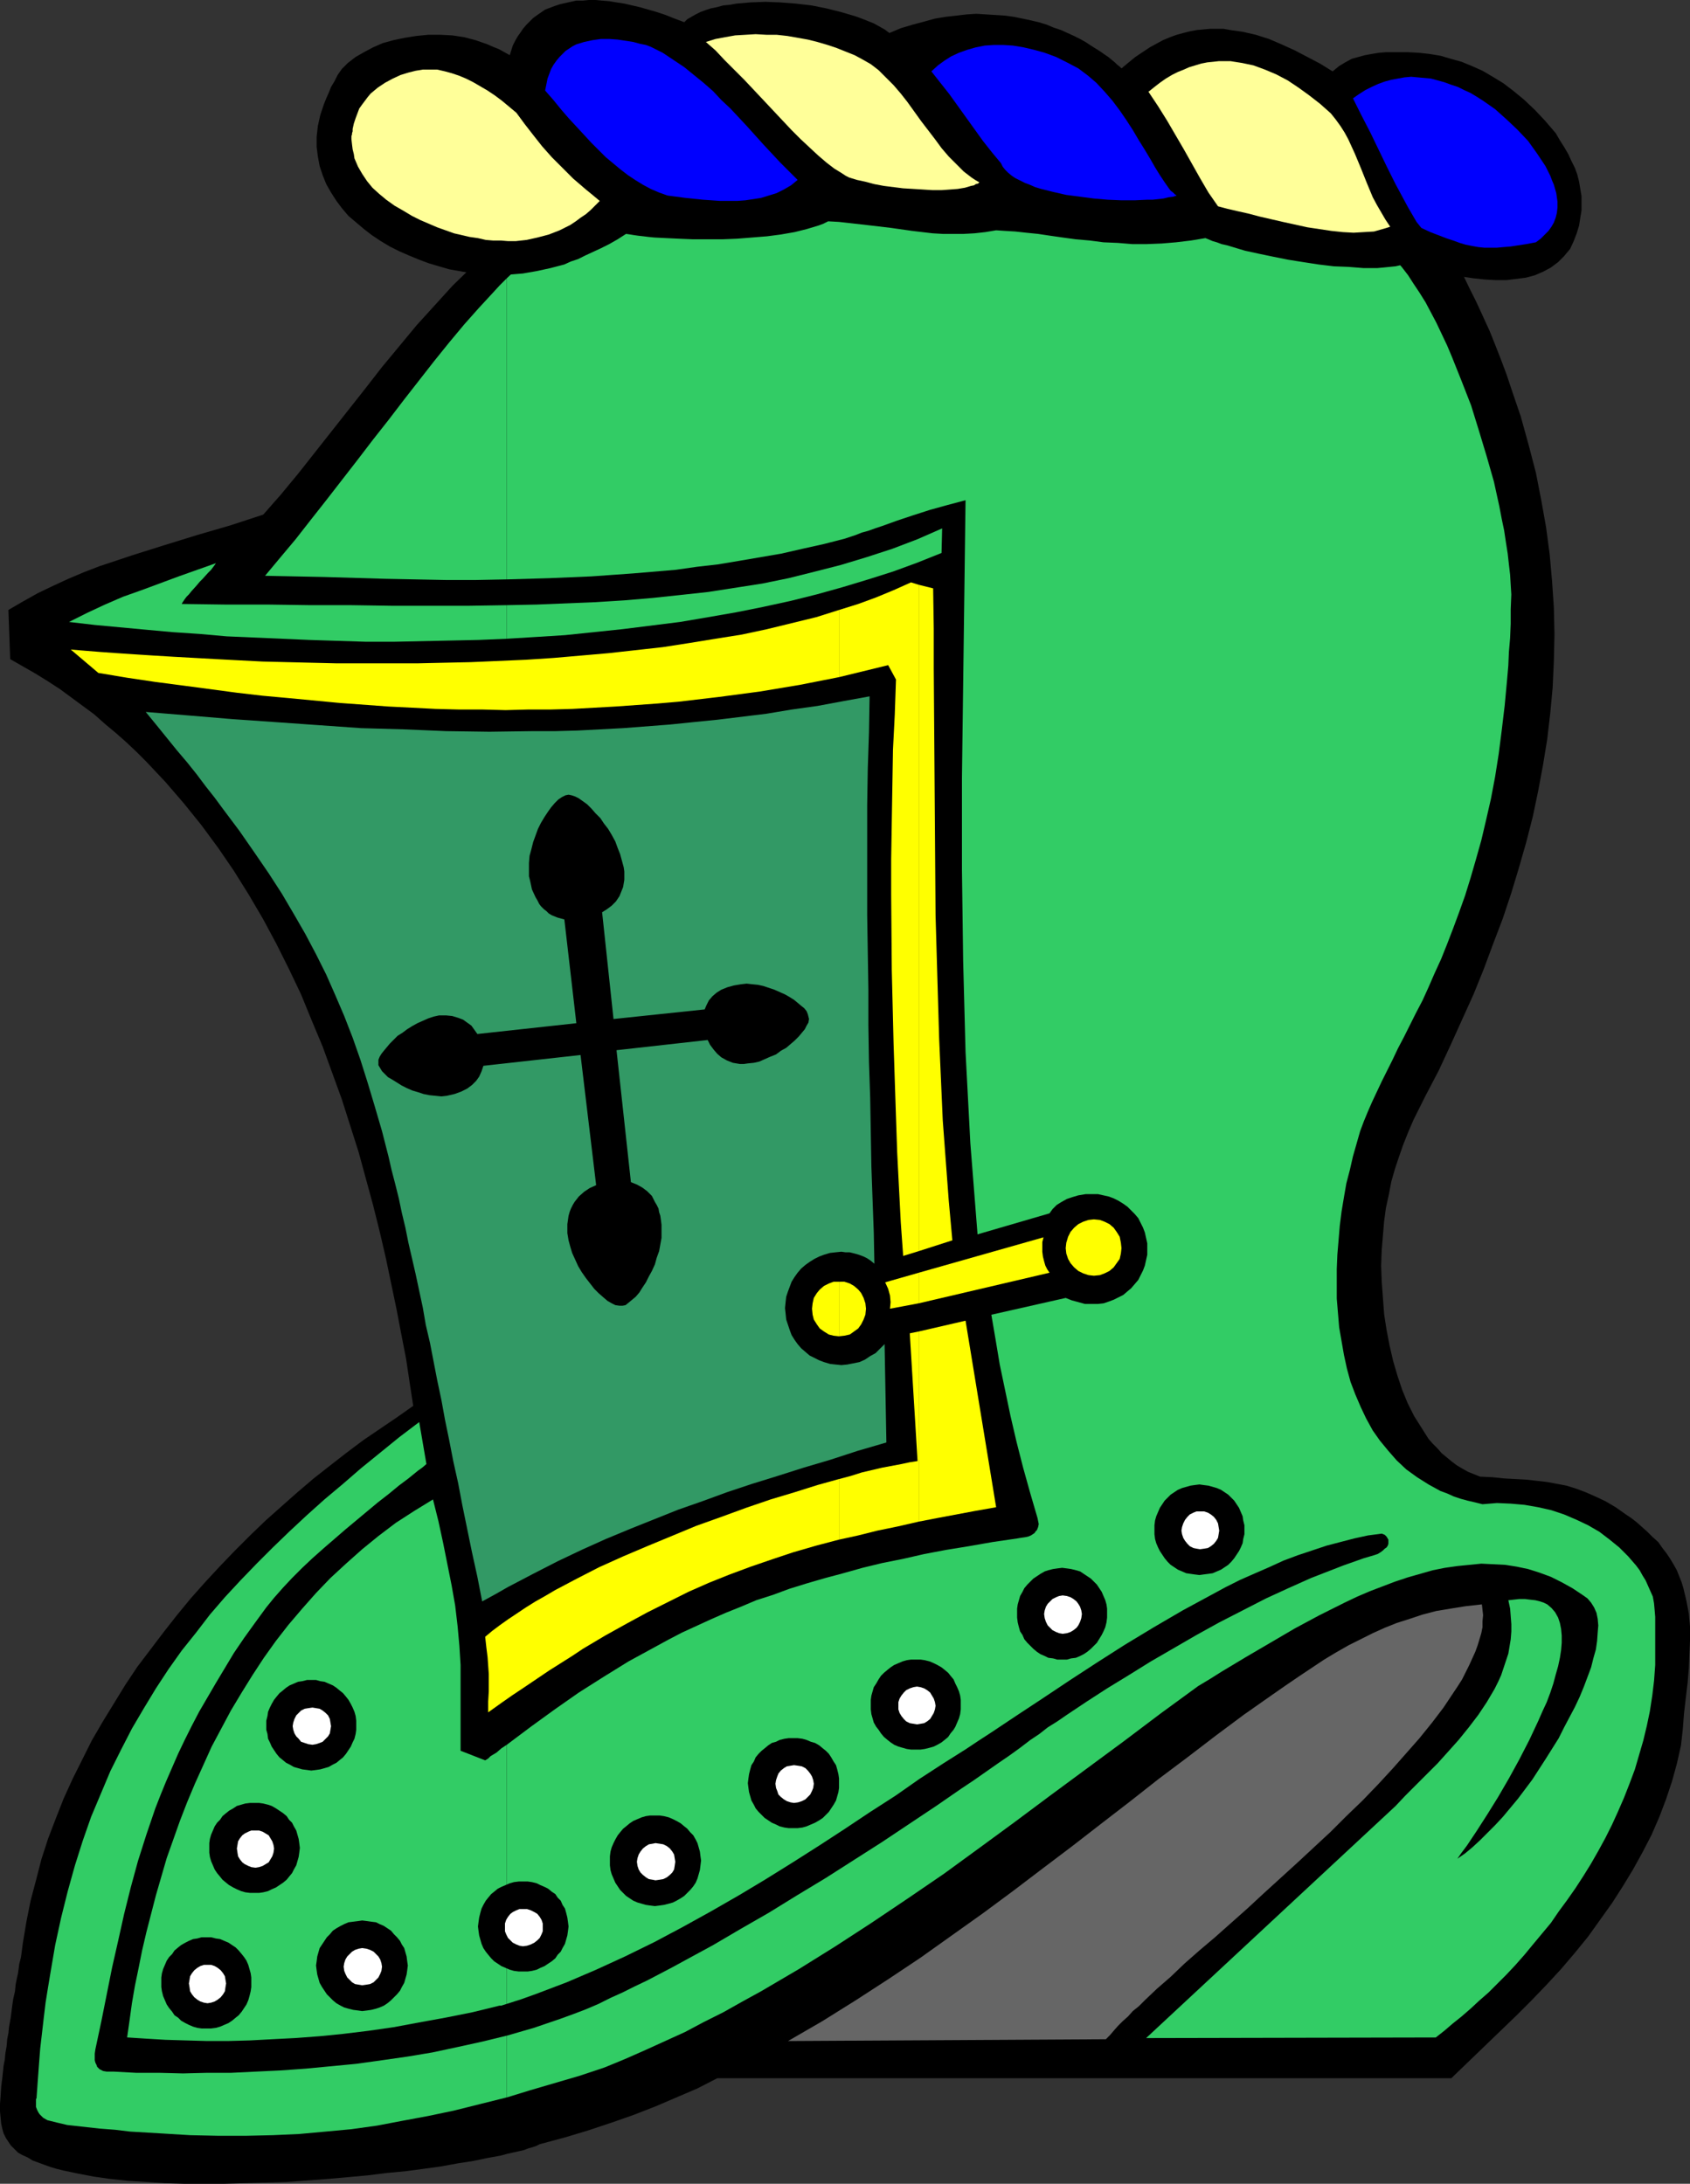 <?xml version="1.0" encoding="UTF-8" standalone="no"?>
<svg
   version="1.0"
   width="120.461mm"
   height="155.668mm"
   id="svg48"
   sodipodi:docname="Helmet 59.wmf"
   xmlns:inkscape="http://www.inkscape.org/namespaces/inkscape"
   xmlns:sodipodi="http://sodipodi.sourceforge.net/DTD/sodipodi-0.dtd"
   xmlns="http://www.w3.org/2000/svg"
   xmlns:svg="http://www.w3.org/2000/svg">
  <rect width="100%" height="100%" fill="#333333" stroke="none"/>
  <sodipodi:namedview
     id="namedview48"
     pagecolor="#ffffff"
     bordercolor="#000000"
     borderopacity="0.25"
     inkscape:showpageshadow="2"
     inkscape:pageopacity="0.0"
     inkscape:pagecheckerboard="0"
     inkscape:deskcolor="#d1d1d1"
     inkscape:document-units="mm" />
  <defs
     id="defs1">
    <pattern
       id="WMFhbasepattern"
       patternUnits="userSpaceOnUse"
       width="6"
       height="6"
       x="0"
       y="0" />
  </defs>
  <path
     style="fill:#000000;fill-opacity:1;fill-rule:evenodd;stroke:none"
     d="m 149.77,54.295 5.655,-0.808 5.655,-0.97 5.816,-0.808 5.978,-0.97 6.139,-0.646 6.301,-0.97 6.301,-0.646 6.463,-0.646 6.786,-0.646 6.624,-0.646 6.786,-0.485 6.947,-0.485 7.109,-0.485 7.109,-0.323 7.27,-0.162 7.432,-0.162 7.432,-0.162 7.593,0.162 h 7.755 l 7.755,0.323 7.917,0.323 7.917,0.485 8.078,0.485 8.24,0.808 8.24,0.808 8.401,0.97 8.401,1.131 8.401,1.131 8.724,1.454 8.563,1.616 8.724,1.616 8.886,1.939 2.423,4.04 2.262,4.04 2.1,3.878 1.939,4.04 1.939,4.04 1.939,3.878 1.777,3.878 1.777,3.878 1.616,4.04 1.454,3.717 1.454,3.878 1.293,3.878 2.585,7.595 2.1,7.595 1.939,7.433 1.454,7.433 1.293,7.272 0.969,7.272 0.646,7.272 0.485,7.11 0.162,7.272 -0.162,7.11 -0.323,7.11 -0.646,6.948 -0.808,6.948 -1.131,6.948 -1.293,6.948 -1.454,6.948 -1.777,6.948 -1.939,6.787 -2.1,6.948 -2.262,6.787 -2.585,6.787 -2.585,6.948 -2.747,6.787 -3.07,6.787 -3.07,6.787 -3.231,6.948 -1.777,3.393 -1.777,3.393 -1.616,3.232 -1.616,3.232 -1.454,3.393 -1.293,3.232 -1.131,3.232 -1.131,3.393 -0.969,3.393 -0.646,3.393 -0.808,3.717 -0.485,3.555 -0.323,3.878 -0.323,3.878 -0.162,4.201 0.162,4.363 0.323,4.363 0.323,4.363 0.646,4.201 0.808,4.201 0.969,4.201 1.131,3.878 1.293,3.878 1.454,3.555 1.777,3.555 1.939,3.07 1.939,3.07 1.131,1.293 1.293,1.293 1.131,1.293 2.747,2.262 1.293,0.97 1.616,0.97 1.454,0.808 1.616,0.646 1.616,0.646 3.393,0.162 3.07,0.323 3.07,0.162 2.908,0.162 2.908,0.323 2.747,0.323 2.585,0.485 2.585,0.485 2.585,0.808 2.585,0.97 2.585,1.131 2.747,1.293 2.747,1.616 2.747,1.939 1.454,0.97 1.454,1.131 1.454,1.293 1.454,1.293 1.454,1.454 1.454,1.293 1.131,1.616 1.131,1.454 0.969,1.454 0.969,1.616 0.808,1.454 0.646,1.616 0.646,1.616 0.485,1.616 0.808,3.393 0.646,3.393 0.323,3.555 v 3.717 l -0.162,3.717 -0.162,3.878 -0.323,3.878 -0.485,4.04 -0.485,4.201 -0.323,4.201 -0.485,4.363 -1.131,5.009 -1.293,4.686 -1.616,4.848 -1.777,4.686 -2.1,4.848 -2.423,4.686 -2.585,4.686 -2.747,4.525 -2.908,4.525 -3.231,4.525 -3.231,4.525 -3.554,4.363 -3.716,4.363 -3.878,4.201 -4.039,4.201 -4.201,4.201 -17.449,16.805 H 193.23 l -5.332,2.747 -5.655,2.424 -5.655,2.424 -5.816,2.262 -5.978,2.101 -6.301,2.101 -6.463,1.939 -6.624,1.778 -0.969,0.485 -0.969,0.323 -1.131,0.323 -1.293,0.485 -1.454,0.323 -1.454,0.323 -1.454,0.323 -1.777,0.485 -3.554,0.646 -3.878,0.808 -4.201,0.646 -4.362,0.808 -4.685,0.646 -4.847,0.646 -5.17,0.485 -5.17,0.646 -5.332,0.485 -5.493,0.485 -10.986,0.808 -11.309,0.323 -5.493,0.162 h -5.332 -5.493 l -5.17,-0.162 -5.008,-0.323 -5.008,-0.323 -4.685,-0.485 -4.524,-0.646 -4.201,-0.808 -3.878,-0.808 -1.939,-0.485 -1.616,-0.485 -1.777,-0.646 L 8.724,582.051 7.432,581.243 5.978,580.597 4.847,579.951 3.878,578.981 2.908,578.011 2.262,577.042 1.616,576.072 0.969,574.78 0.646,573.648 0.323,572.194 0.162,570.578 0,568.801 v -1.939 l 0.162,-2.101 0.162,-2.585 0.323,-2.585 0.323,-3.07 0.323,-1.616 0.162,-1.778 0.323,-1.778 0.162,-1.939 0.323,-1.616 0.162,-1.616 0.485,-2.747 0.323,-2.585 0.323,-2.262 0.485,-2.101 0.162,-1.778 0.323,-1.616 0.323,-1.454 0.162,-1.131 0.162,-1.293 0.485,-1.939 0.485,-3.717 0.969,-5.817 1.131,-5.656 1.454,-5.494 1.454,-5.656 1.777,-5.494 2.1,-5.494 2.1,-5.333 2.423,-5.332 2.585,-5.171 2.585,-5.171 2.908,-5.009 3.07,-5.009 3.07,-5.009 3.231,-4.848 3.554,-4.686 3.554,-4.686 3.554,-4.525 3.716,-4.525 3.878,-4.363 4.039,-4.363 4.039,-4.201 4.039,-4.04 4.201,-4.04 4.362,-3.878 4.201,-3.717 4.362,-3.717 4.524,-3.555 4.362,-3.393 4.524,-3.393 4.524,-3.07 4.524,-3.07 4.362,-3.07 -0.969,-6.302 -0.969,-6.464 -1.293,-6.625 -1.293,-6.787 -1.454,-6.948 -1.454,-6.948 -1.616,-6.948 -1.777,-7.11 -1.939,-7.11 -1.939,-7.11 -2.262,-7.11 -2.262,-7.11 -2.585,-7.11 -2.585,-7.11 -2.908,-6.948 -2.908,-7.11 -3.231,-6.787 -3.393,-6.787 -3.554,-6.625 -3.878,-6.625 -4.039,-6.464 -4.201,-6.14 -4.524,-6.14 -4.685,-5.817 -5.008,-5.817 -5.17,-5.494 -2.585,-2.585 -2.908,-2.747 -2.747,-2.424 -2.908,-2.424 -2.908,-2.585 -3.07,-2.262 -3.07,-2.262 -3.07,-2.262 -3.231,-2.101 -3.393,-2.101 -3.393,-1.939 -3.393,-1.939 -0.485,-13.25 3.878,-2.262 4.039,-2.262 4.039,-1.939 4.201,-1.939 4.201,-1.778 4.201,-1.616 8.724,-2.909 8.724,-2.747 8.886,-2.747 8.886,-2.585 8.886,-2.909 4.685,-5.333 4.685,-5.656 9.048,-11.473 9.048,-11.473 4.524,-5.817 4.685,-5.656 4.685,-5.656 4.847,-5.333 4.847,-5.333 5.17,-5.009 5.332,-4.848 2.747,-2.262 2.747,-2.262 2.908,-2.262 2.908,-1.939 2.908,-2.101 z"
     id="path1" />
  <path
     style="fill:#32cc65;fill-opacity:1;fill-rule:evenodd;stroke:none"
     d="m 445.916,448.577 v -10.988 -1.939 l -0.162,-1.939 -0.162,-1.778 -0.323,-1.778 -0.646,-1.454 -0.646,-1.454 -0.646,-1.454 -0.808,-1.293 -0.808,-1.454 -0.969,-1.293 -2.1,-2.424 -2.423,-2.424 -2.585,-2.101 -2.747,-2.101 -3.07,-1.778 -3.07,-1.454 -3.393,-1.454 -3.393,-1.131 -3.554,-0.808 -3.716,-0.646 -3.716,-0.323 -3.716,-0.162 -3.878,0.323 -1.939,-0.485 -2.1,-0.485 -1.777,-0.485 -1.939,-0.646 -1.777,-0.808 -1.777,-0.646 -3.231,-1.778 -3.07,-1.939 -2.908,-2.101 -2.585,-2.424 -2.262,-2.585 -2.262,-2.747 -1.939,-2.747 -1.777,-3.232 -1.454,-3.07 -1.454,-3.393 -1.293,-3.393 -0.969,-3.555 -0.808,-3.717 -0.646,-3.717 -0.646,-3.717 -0.323,-3.878 -0.323,-3.878 v -3.878 -4.04 l 0.162,-3.878 0.323,-3.878 0.323,-3.878 0.485,-3.878 0.646,-3.878 0.646,-3.717 0.969,-3.717 0.808,-3.555 0.969,-3.393 0.969,-3.393 0.969,-2.585 1.131,-2.747 1.131,-2.585 1.293,-2.747 1.293,-2.747 1.454,-2.909 1.454,-2.909 1.454,-3.07 1.616,-3.07 1.616,-3.232 1.616,-3.232 1.777,-3.393 1.616,-3.555 1.616,-3.717 1.777,-3.878 1.616,-4.04 1.616,-4.201 1.616,-4.363 1.616,-4.525 1.454,-4.686 1.454,-5.009 1.454,-5.171 1.293,-5.494 1.293,-5.656 1.131,-5.979 0.969,-6.14 0.808,-6.302 0.808,-6.787 0.646,-6.948 0.323,-3.717 0.162,-3.717 0.323,-3.717 0.162,-3.878 v -3.878 l 0.162,-4.04 -0.162,-2.585 -0.162,-2.747 -0.323,-2.747 -0.323,-2.909 -0.485,-3.07 -0.485,-3.232 -0.646,-3.07 -0.646,-3.393 -1.454,-6.625 -1.939,-6.787 -2.1,-6.948 -2.1,-6.787 -2.585,-6.625 -2.585,-6.464 -1.293,-3.07 -1.454,-3.07 -1.454,-3.07 -1.454,-2.747 -1.454,-2.747 -1.616,-2.585 -1.616,-2.424 -1.454,-2.262 -1.616,-2.101 -1.616,-1.939 -1.454,-1.778 -1.616,-1.616 -2.585,-0.646 -2.747,-0.646 -2.747,-0.646 -2.908,-0.485 -3.07,-0.646 -3.07,-0.485 -6.301,-0.97 -6.786,-0.97 -6.947,-0.808 -7.109,-0.646 -7.432,-0.646 -7.594,-0.485 -7.755,-0.485 -7.917,-0.323 -8.078,-0.323 -8.078,-0.162 -8.078,-0.162 h -16.48 l -8.078,0.162 -8.24,0.162 -8.078,0.323 -7.917,0.323 -7.755,0.323 -7.755,0.485 -7.432,0.485 -7.27,0.485 -7.27,0.646 -6.624,0.646 -6.624,0.646 -6.139,0.646 -3.07,0.485 -2.908,0.323 -2.747,0.485 -2.747,0.323 -2.585,0.485 -2.585,0.485 -2.423,0.323 -2.262,0.485 -2.423,1.939 -2.585,2.101 -2.585,2.424 -2.747,2.585 v 81.119 l 11.309,-0.323 11.471,-0.485 11.309,-0.808 11.471,-0.97 5.655,-0.808 5.655,-0.646 5.816,-0.97 5.655,-0.97 5.655,-0.97 5.655,-1.293 5.816,-1.293 5.655,-1.454 1.454,-0.485 1.454,-0.485 1.616,-0.646 1.777,-0.485 1.777,-0.646 1.939,-0.646 4.039,-1.454 4.362,-1.454 4.524,-1.454 4.685,-1.293 4.847,-1.293 -0.323,25.047 -0.323,24.885 -0.323,24.885 v 24.723 l 0.162,12.281 0.162,12.281 0.323,12.281 0.323,12.281 0.646,12.281 0.646,12.281 0.969,12.281 0.969,12.281 19.388,-5.656 0.808,-1.131 1.131,-1.131 1.293,-0.808 1.454,-0.808 1.454,-0.485 1.616,-0.485 1.939,-0.323 h 1.939 1.454 l 1.454,0.323 1.454,0.323 1.293,0.485 1.293,0.646 1.293,0.808 1.131,0.808 0.969,0.97 0.969,0.97 0.969,1.131 0.646,1.293 0.646,1.293 0.485,1.293 0.323,1.454 0.323,1.454 v 1.616 1.454 l -0.323,1.454 -0.323,1.454 -0.485,1.293 -0.646,1.293 -0.646,1.293 -0.969,1.131 -0.969,1.131 -0.969,0.808 -1.131,0.97 -1.293,0.646 -1.293,0.646 -1.293,0.485 -1.454,0.485 -1.454,0.162 h -1.454 -2.1 l -1.777,-0.485 -1.777,-0.485 -1.616,-0.646 -20.034,4.525 1.131,6.625 1.131,6.787 1.454,6.948 1.454,6.948 1.616,6.948 1.777,6.948 1.939,6.948 1.939,6.625 0.162,0.808 0.162,0.808 -0.162,0.808 -0.323,0.808 -0.323,0.323 -0.323,0.485 -0.485,0.323 -0.485,0.323 -0.808,0.323 -0.808,0.162 -1.131,0.162 -0.969,0.162 -6.624,0.97 -6.463,1.131 -5.978,0.97 -5.978,1.131 -5.655,1.293 -5.655,1.131 -5.332,1.293 -5.17,1.454 -4.847,1.293 -5.008,1.454 -4.685,1.454 -4.362,1.616 -4.524,1.454 -4.201,1.778 -4.039,1.616 -4.039,1.778 -3.878,1.778 -3.878,1.778 -3.716,1.939 -3.554,1.939 -7.109,3.878 -6.786,4.201 -6.624,4.201 -6.463,4.525 -6.463,4.686 -6.463,4.848 v 69.807 l 4.039,-1.293 4.039,-1.454 8.078,-3.07 7.917,-3.393 7.755,-3.555 7.917,-3.878 7.593,-4.04 7.594,-4.201 7.593,-4.363 7.27,-4.363 7.27,-4.525 7.109,-4.525 6.947,-4.525 6.786,-4.525 6.786,-4.363 6.463,-4.525 6.463,-4.201 3.07,-1.939 3.07,-1.939 3.393,-2.262 3.231,-2.101 6.786,-4.525 7.109,-4.686 7.27,-4.848 7.432,-4.848 7.594,-4.848 7.755,-4.686 7.755,-4.525 7.755,-4.201 3.878,-2.101 3.878,-1.939 4.039,-1.778 3.716,-1.616 3.878,-1.778 3.878,-1.454 3.878,-1.293 3.878,-1.293 3.716,-0.97 3.716,-0.97 3.716,-0.808 3.716,-0.485 0.808,0.323 0.485,0.485 0.485,0.808 v 0.323 0.323 0.485 l -0.162,0.485 -0.323,0.485 -0.485,0.323 -0.485,0.485 -0.646,0.485 -0.808,0.485 -0.969,0.323 -2.747,0.808 -2.747,0.97 -2.747,0.97 -2.908,1.131 -2.908,1.131 -2.908,1.131 -6.139,2.747 -5.978,2.747 -6.301,3.232 -6.301,3.232 -6.139,3.393 -6.139,3.555 -6.139,3.555 -5.978,3.717 -5.816,3.555 -5.493,3.555 -5.332,3.555 -2.585,1.778 -2.585,1.616 -2.262,1.778 -2.423,1.616 -2.747,2.101 -2.908,2.101 -3.07,2.101 -3.231,2.262 -3.231,2.262 -3.393,2.262 -6.786,4.686 -7.27,4.848 -7.27,4.848 -7.594,4.848 -7.593,4.848 -7.755,4.686 -7.593,4.686 -7.594,4.363 -7.432,4.363 -7.432,4.04 -3.554,1.939 -3.393,1.778 -3.393,1.778 -3.393,1.616 -3.231,1.616 -3.231,1.454 -3.231,1.616 -3.393,1.454 -3.393,1.293 -3.554,1.293 -7.109,2.424 -7.27,2.101 v 16.644 l 6.301,-1.939 6.624,-1.939 6.624,-1.939 6.786,-2.262 5.493,-2.262 5.493,-2.424 5.332,-2.424 5.332,-2.424 5.17,-2.747 5.17,-2.585 5.17,-2.909 5.008,-2.747 10.179,-5.979 9.855,-6.14 9.694,-6.302 9.855,-6.625 9.694,-6.625 9.532,-6.948 9.694,-7.11 9.532,-7.11 19.711,-14.543 9.855,-7.433 10.179,-7.433 3.231,-1.939 3.07,-1.939 6.463,-3.878 6.624,-3.878 6.624,-3.878 6.624,-3.555 6.786,-3.393 3.393,-1.616 3.393,-1.454 3.393,-1.293 3.393,-1.293 3.393,-1.131 3.393,-0.97 3.393,-0.97 3.231,-0.646 3.393,-0.485 3.231,-0.323 3.231,-0.323 3.231,0.162 3.231,0.162 3.07,0.485 3.07,0.646 3.07,0.97 3.07,1.131 2.908,1.454 2.908,1.616 2.908,1.939 1.131,0.808 0.969,1.131 0.808,1.293 0.646,1.454 0.323,1.616 0.162,1.778 -0.162,1.939 -0.162,2.262 -0.323,2.262 -0.646,2.262 -0.646,2.585 -0.969,2.585 -0.969,2.585 -1.131,2.747 -1.293,2.747 -1.454,2.747 -1.454,2.747 -1.454,2.909 -3.554,5.656 -3.554,5.494 -1.939,2.585 -1.939,2.585 -4.039,4.848 -2.1,2.262 -2.1,2.101 -1.939,1.939 -2.1,1.939 -1.939,1.616 -2.1,1.454 1.131,-1.616 1.454,-1.939 1.293,-1.939 1.293,-1.939 2.908,-4.525 2.908,-4.686 2.908,-5.009 2.747,-5.009 2.747,-5.333 2.423,-5.171 1.131,-2.585 1.131,-2.424 0.969,-2.585 0.808,-2.424 0.646,-2.424 0.646,-2.262 0.485,-2.262 0.323,-2.101 0.162,-1.939 v -1.939 l -0.162,-1.778 -0.323,-1.616 -0.485,-1.454 -0.808,-1.454 -0.969,-1.131 -1.131,-0.97 -0.969,-0.485 -0.969,-0.323 -1.293,-0.323 -1.454,-0.162 -1.293,-0.162 h -1.616 l -1.454,0.162 -1.454,0.162 0.485,2.262 0.162,2.101 0.162,2.101 v 1.939 l -0.162,2.101 -0.323,1.939 -0.323,1.939 -0.646,1.939 -0.646,1.939 -0.646,1.939 -0.808,1.778 -0.969,1.939 -2.1,3.555 -2.262,3.393 -2.585,3.393 -2.747,3.393 -2.747,3.07 -2.908,3.232 -5.816,5.817 -2.908,2.909 -2.585,2.747 -67.211,62.536 78.035,-0.162 2.262,-1.778 2.262,-1.939 2.423,-1.939 2.423,-2.101 2.262,-2.101 2.585,-2.262 2.423,-2.424 2.423,-2.424 2.423,-2.585 2.423,-2.747 2.262,-2.747 2.423,-2.909 2.423,-2.909 2.1,-3.07 2.262,-3.07 2.262,-3.232 2.1,-3.232 2.1,-3.393 1.939,-3.393 1.939,-3.555 1.777,-3.555 1.616,-3.555 1.616,-3.717 1.454,-3.717 1.454,-3.878 1.131,-3.878 1.131,-3.878 0.969,-4.04 0.808,-3.878 0.646,-4.201 0.485,-4.04 z"
     id="path2" />
  <path
     style="fill:#32cc65;fill-opacity:1;fill-rule:evenodd;stroke:none"
     d="m 136.522,163.045 v 9.049 l 7.917,-0.485 7.755,-0.485 7.755,-0.808 7.755,-0.808 7.755,-0.97 7.755,-0.97 7.593,-1.293 7.432,-1.293 7.27,-1.454 7.432,-1.616 7.109,-1.778 6.947,-1.939 6.947,-2.101 6.624,-2.101 6.624,-2.424 6.463,-2.585 0.162,-6.625 -6.624,2.909 -6.786,2.585 -6.947,2.262 -6.947,2.101 -6.947,1.778 -7.109,1.778 -7.109,1.454 -7.27,1.131 -7.27,1.131 -7.432,0.808 -7.593,0.808 -7.594,0.646 -7.755,0.485 -7.917,0.323 -7.917,0.323 z"
     id="path3" />
  <path
     style="fill:#32cc65;fill-opacity:1;fill-rule:evenodd;stroke:none"
     d="M 136.522,156.097 V 74.978 l -1.939,1.939 -1.777,1.939 -1.939,2.101 -1.939,2.101 -3.878,4.363 -4.039,4.848 -4.039,5.009 -4.039,5.171 -4.039,5.171 -4.201,5.494 -4.201,5.333 -4.201,5.494 -8.401,10.827 -4.201,5.333 -4.039,5.171 -4.201,5.009 -4.039,4.848 7.917,0.162 8.078,0.162 16.318,0.485 16.318,0.323 h 8.24 z"
     id="path4" />
  <path
     style="fill:#32cc65;fill-opacity:1;fill-rule:evenodd;stroke:none"
     d="m 136.522,172.095 v -9.049 l -10.179,0.162 H 116.003 105.501 L 94.676,163.045 H 83.69 L 72.381,162.884 H 60.91 l -11.956,-0.162 0.162,-0.323 0.323,-0.485 0.323,-0.485 0.485,-0.646 0.646,-0.646 0.646,-0.808 1.454,-1.616 0.808,-0.97 0.808,-0.808 1.454,-1.616 0.808,-0.808 0.485,-0.646 0.485,-0.646 0.323,-0.485 -10.017,3.555 -10.017,3.717 -5.008,1.778 -4.847,2.101 -4.847,2.262 -4.847,2.424 6.947,0.808 6.947,0.646 6.947,0.646 7.109,0.646 7.27,0.485 7.27,0.646 7.432,0.323 7.432,0.323 7.432,0.323 15.187,0.485 h 7.594 l 7.593,-0.162 7.593,-0.162 7.594,-0.162 z"
     id="path5" />
  <path
     style="fill:#32cc65;fill-opacity:1;fill-rule:evenodd;stroke:none"
     d="m 136.522,539.876 v -69.807 l -1.454,0.97 -1.293,1.131 -1.616,0.97 -0.646,0.646 -0.808,0.485 -6.624,-2.585 v -23.108 l -0.323,-5.171 -0.485,-5.333 -0.646,-5.494 -0.969,-5.494 -1.131,-5.656 -1.131,-5.656 -1.293,-5.979 -1.454,-5.817 -5.008,3.07 -5.008,3.232 -4.685,3.555 -4.362,3.555 -4.362,3.878 -4.201,3.878 -3.878,4.04 -3.716,4.201 -3.716,4.363 -3.393,4.363 -3.231,4.525 -3.07,4.686 -2.908,4.686 -2.908,4.848 -2.585,4.848 -2.585,4.848 -2.262,5.009 -2.262,5.009 -2.1,5.009 -1.939,5.009 -1.777,5.009 -1.777,5.009 -1.454,5.009 -1.454,5.009 -1.293,5.009 -1.293,5.009 -1.131,4.848 -0.969,4.848 -0.969,4.686 -0.808,4.686 -0.646,4.686 -0.646,4.525 5.008,0.323 5.332,0.323 5.493,0.162 5.655,0.162 h 5.655 l 5.978,-0.162 5.978,-0.323 6.301,-0.323 6.463,-0.485 6.463,-0.646 6.624,-0.808 6.786,-0.97 6.947,-1.293 7.109,-1.293 7.27,-1.454 7.27,-1.778 h 0.485 l 0.485,-0.162 z"
     id="path6" />
  <path
     style="fill:#32cc65;fill-opacity:1;fill-rule:evenodd;stroke:none"
     d="m 136.522,565.084 v -16.644 l -6.624,1.616 -6.624,1.454 -6.786,1.454 -6.786,1.131 -6.786,0.97 -6.947,0.97 -6.786,0.646 -6.786,0.646 -6.786,0.485 -6.786,0.323 -6.624,0.323 h -6.463 l -6.463,0.162 -6.301,-0.162 H 36.675 l -5.978,-0.323 h -1.939 l -0.969,-0.162 -0.969,-0.485 -0.323,-0.323 -0.323,-0.323 -0.162,-0.485 -0.323,-0.646 -0.162,-0.646 v -1.778 l 0.162,-1.131 1.616,-7.595 1.454,-7.272 1.454,-7.272 1.616,-7.11 1.616,-7.272 1.777,-7.11 1.939,-7.11 2.262,-7.11 2.423,-7.11 1.454,-3.717 1.454,-3.555 1.616,-3.717 1.616,-3.717 1.777,-3.717 1.939,-3.878 1.939,-3.717 2.262,-3.878 2.262,-3.878 2.423,-4.04 2.423,-4.04 2.747,-4.04 2.908,-4.04 3.07,-4.201 2.1,-2.585 2.423,-2.747 2.423,-2.585 2.747,-2.747 2.747,-2.585 2.908,-2.585 5.978,-5.171 5.816,-4.848 2.908,-2.424 2.908,-2.262 2.747,-2.262 2.585,-1.939 2.585,-2.101 1.131,-0.808 1.131,-0.97 -1.939,-11.311 -5.332,4.04 -5.17,4.201 -5.17,4.201 -4.847,4.201 -5.008,4.201 -4.685,4.201 -4.685,4.363 -4.524,4.363 -4.362,4.363 -4.362,4.525 -4.201,4.525 -4.039,4.686 -3.716,4.848 -3.878,4.848 -3.554,5.009 -3.393,5.171 -3.231,5.332 -3.231,5.494 -2.908,5.656 -2.908,5.817 -2.585,6.14 -2.585,6.14 -2.262,6.464 -2.1,6.625 -1.939,6.948 -1.777,7.11 -1.616,7.433 -1.293,7.595 -0.646,3.878 -0.646,4.04 -0.485,4.04 -0.485,4.201 -0.485,4.201 -0.323,4.201 -0.323,4.363 -0.323,4.525 v 0 0.162 l -0.162,0.323 v 1.293 0.808 l 0.323,0.808 0.323,0.646 0.323,0.485 0.485,0.485 0.485,0.485 1.131,0.646 1.293,0.323 1.293,0.323 2.747,0.646 4.362,0.485 4.362,0.485 4.201,0.323 4.039,0.485 8.24,0.485 7.917,0.485 7.594,0.162 h 7.432 l 7.27,-0.162 7.109,-0.323 7.109,-0.646 6.947,-0.646 6.947,-0.97 6.786,-1.293 6.947,-1.293 6.947,-1.454 7.109,-1.778 z"
     id="path7" />
  <path
     style="fill:#000000;fill-opacity:1;fill-rule:evenodd;stroke:none"
     d="m 140.884,506.911 h 1.293 l 1.131,0.162 1.293,0.323 0.969,0.485 1.131,0.485 0.969,0.485 0.969,0.808 0.969,0.646 0.646,0.97 0.808,0.808 0.485,1.131 0.646,0.97 0.323,1.131 0.323,1.293 0.162,1.131 0.162,1.293 -0.162,1.293 -0.162,1.131 -0.323,1.131 -0.323,1.131 -0.646,1.131 -0.485,0.97 -0.808,0.808 -0.646,0.97 -0.969,0.808 -0.969,0.646 -0.969,0.646 -1.131,0.485 -0.969,0.485 -1.293,0.323 -1.131,0.162 h -1.293 -1.131 l -1.293,-0.162 -1.131,-0.323 -1.131,-0.485 -1.131,-0.485 -0.969,-0.646 -0.969,-0.646 -0.808,-0.808 -0.808,-0.97 -0.646,-0.808 -0.646,-0.97 -0.485,-1.131 -0.323,-1.131 -0.323,-1.131 -0.162,-1.131 -0.162,-1.293 0.162,-1.293 0.162,-1.131 0.323,-1.293 0.323,-1.131 0.485,-0.97 0.646,-1.131 0.646,-0.808 0.808,-0.97 0.808,-0.646 0.969,-0.808 0.969,-0.485 1.131,-0.485 1.131,-0.485 1.131,-0.323 1.293,-0.162 z"
     id="path8" />
  <path
     style="fill:#000000;fill-opacity:1;fill-rule:evenodd;stroke:none"
     d="m 176.428,489.136 h 1.293 l 1.131,0.162 1.293,0.323 1.131,0.485 0.969,0.485 1.131,0.646 0.969,0.808 0.808,0.646 0.808,0.97 0.808,0.808 0.646,1.131 0.485,0.97 0.323,1.131 0.323,1.131 0.162,1.293 0.162,1.131 -0.162,1.293 -0.162,1.293 -0.323,1.131 -0.323,1.131 -0.485,1.131 -0.646,0.97 -0.808,0.97 -0.808,0.808 -0.808,0.808 -0.969,0.646 -1.131,0.646 -0.969,0.485 -1.131,0.323 -1.293,0.323 -1.131,0.162 -1.293,0.162 -1.293,-0.162 -1.131,-0.162 -1.131,-0.323 -1.131,-0.323 -1.131,-0.485 -0.969,-0.646 -0.969,-0.646 -0.808,-0.808 -0.808,-0.808 -0.646,-0.97 -0.646,-0.97 -0.485,-1.131 -0.485,-1.131 -0.323,-1.131 -0.162,-1.293 v -1.293 -1.131 l 0.162,-1.293 0.323,-1.131 0.485,-1.131 0.485,-0.97 0.646,-1.131 0.646,-0.808 0.808,-0.97 0.808,-0.646 0.969,-0.808 0.969,-0.646 1.131,-0.485 1.131,-0.485 1.131,-0.323 1.131,-0.162 z"
     id="path9" />
  <path
     style="fill:#000000;fill-opacity:1;fill-rule:evenodd;stroke:none"
     d="m 97.585,517.415 1.293,0.162 1.131,0.162 1.293,0.162 0.969,0.485 1.131,0.485 0.969,0.646 0.969,0.646 0.808,0.97 0.808,0.808 0.808,0.97 0.485,0.97 0.646,0.97 0.323,1.131 0.323,1.131 0.162,1.293 0.162,1.131 -0.162,1.293 -0.162,1.131 -0.323,1.131 -0.323,1.131 -0.646,1.131 -0.485,0.97 -0.808,0.97 -0.808,0.808 -0.808,0.808 -0.969,0.808 -0.969,0.646 -1.131,0.485 -0.969,0.323 -1.293,0.323 -1.131,0.162 -1.293,0.162 -1.131,-0.162 -1.293,-0.162 -1.293,-0.323 -1.131,-0.323 -0.969,-0.485 -1.131,-0.646 -0.969,-0.808 -0.808,-0.808 -0.808,-0.808 -0.646,-0.97 -0.646,-0.97 -0.646,-1.131 -0.323,-1.131 -0.323,-1.131 -0.162,-1.131 -0.162,-1.293 0.162,-1.131 0.162,-1.293 0.323,-1.131 0.323,-1.131 0.646,-0.97 0.646,-0.97 0.646,-0.97 0.808,-0.808 0.808,-0.97 0.969,-0.646 1.131,-0.646 0.969,-0.485 1.131,-0.485 1.293,-0.162 1.293,-0.162 z"
     id="path10" />
  <path
     style="fill:#000000;fill-opacity:1;fill-rule:evenodd;stroke:none"
     d="M 55.578,521.939 H 56.87 l 1.293,0.323 1.131,0.162 1.131,0.485 1.131,0.485 0.969,0.646 0.969,0.646 0.808,0.808 0.808,0.97 0.646,0.808 0.646,0.97 0.485,1.131 0.323,1.131 0.323,1.131 0.162,1.131 v 1.293 1.293 l -0.162,1.131 -0.323,1.293 -0.323,1.131 -0.485,1.131 -0.646,0.97 -0.646,0.97 -0.808,0.97 -0.808,0.646 -0.969,0.808 -0.969,0.646 -1.131,0.485 -1.131,0.485 -1.131,0.323 -1.293,0.162 h -1.293 -1.293 l -1.131,-0.162 -1.131,-0.323 -1.131,-0.485 -0.969,-0.485 -1.131,-0.646 -0.808,-0.808 -0.969,-0.646 -0.646,-0.97 -0.808,-0.97 -0.646,-0.97 -0.485,-1.131 -0.485,-1.131 -0.323,-1.293 -0.162,-1.131 v -1.293 -1.293 l 0.162,-1.131 0.323,-1.131 0.485,-1.131 0.485,-1.131 0.646,-0.97 0.808,-0.808 0.646,-0.97 0.969,-0.808 0.808,-0.646 1.131,-0.646 0.969,-0.485 1.131,-0.485 1.131,-0.162 1.131,-0.323 z"
     id="path11" />
  <path
     style="fill:#000000;fill-opacity:1;fill-rule:evenodd;stroke:none"
     d="m 83.852,452.617 h 1.293 l 1.131,0.323 1.131,0.162 1.131,0.485 1.131,0.485 0.969,0.646 0.969,0.808 0.808,0.646 0.808,0.97 0.646,0.808 0.646,1.131 0.485,0.97 0.485,1.131 0.323,1.131 0.162,1.293 v 1.131 1.293 l -0.162,1.131 -0.323,1.293 -0.485,0.97 -0.485,1.131 -0.646,0.97 -0.646,0.97 -0.808,0.97 -0.808,0.646 -0.969,0.808 -0.969,0.485 -1.131,0.646 -1.131,0.323 -1.131,0.323 -1.131,0.162 -1.293,0.162 -1.131,-0.162 -1.293,-0.162 -1.131,-0.323 -1.131,-0.323 -1.131,-0.646 -0.969,-0.485 -0.969,-0.808 -0.808,-0.646 -0.808,-0.97 -0.646,-0.97 -0.646,-0.97 -0.485,-1.131 -0.485,-0.97 -0.162,-1.293 -0.323,-1.131 v -1.293 -1.131 l 0.323,-1.293 0.162,-1.131 0.485,-1.131 0.485,-0.97 0.646,-1.131 0.646,-0.808 0.808,-0.97 0.808,-0.646 0.969,-0.808 0.969,-0.646 1.131,-0.485 1.131,-0.485 1.131,-0.162 1.293,-0.323 z"
     id="path12" />
  <path
     style="fill:#000000;fill-opacity:1;fill-rule:evenodd;stroke:none"
     d="m 68.503,485.743 h 1.293 l 1.131,0.162 1.293,0.323 0.969,0.323 1.131,0.646 0.969,0.646 0.969,0.646 0.969,0.808 0.646,0.97 0.808,0.808 0.485,0.97 0.646,1.131 0.323,1.131 0.323,1.131 0.162,1.131 0.162,1.293 -0.162,1.293 -0.162,1.131 -0.323,1.131 -0.323,1.131 -0.646,1.131 -0.485,0.97 -0.808,0.97 -0.646,0.808 -0.969,0.808 -0.969,0.646 -0.969,0.646 -1.131,0.485 -0.969,0.485 -1.293,0.323 -1.131,0.162 h -1.293 -1.131 l -1.293,-0.162 -1.131,-0.323 -1.131,-0.485 -0.969,-0.485 -1.131,-0.646 -0.808,-0.646 -0.969,-0.808 -0.646,-0.808 -0.808,-0.97 -0.646,-0.97 -0.485,-1.131 -0.485,-1.131 -0.323,-1.131 -0.162,-1.131 v -1.293 -1.293 l 0.162,-1.131 0.323,-1.131 0.485,-1.131 0.485,-1.131 0.646,-0.97 0.808,-0.808 0.646,-0.97 0.969,-0.808 0.808,-0.646 1.131,-0.646 0.969,-0.646 1.131,-0.323 1.131,-0.323 1.293,-0.162 z"
     id="path13" />
  <path
     style="fill:#000000;fill-opacity:1;fill-rule:evenodd;stroke:none"
     d="m 246.708,447.123 h 1.293 l 1.131,0.162 1.293,0.323 1.131,0.485 0.969,0.485 1.131,0.646 0.808,0.646 0.969,0.808 0.646,0.808 0.808,0.97 0.485,1.131 0.485,0.97 0.485,1.131 0.323,1.131 0.162,1.131 v 1.293 1.293 l -0.162,1.293 -0.323,1.131 -0.485,1.131 -0.485,1.131 -0.485,0.808 -0.808,0.97 -0.646,0.97 -0.969,0.808 -0.808,0.646 -1.131,0.646 -0.969,0.485 -1.131,0.323 -1.293,0.323 -1.131,0.162 h -1.293 -1.293 l -1.131,-0.162 -1.131,-0.323 -1.131,-0.323 -1.131,-0.485 -0.969,-0.646 -0.808,-0.646 -0.969,-0.808 -0.808,-0.97 -0.646,-0.97 -0.646,-0.808 -0.646,-1.131 -0.323,-1.131 -0.323,-1.131 -0.162,-1.293 v -1.293 -1.293 l 0.162,-1.131 0.323,-1.131 0.323,-1.131 0.646,-0.97 0.646,-1.131 0.646,-0.97 0.808,-0.808 0.969,-0.808 0.808,-0.646 0.969,-0.646 1.131,-0.485 1.131,-0.485 1.131,-0.323 1.131,-0.162 z"
     id="path14" />
  <path
     style="fill:#000000;fill-opacity:1;fill-rule:evenodd;stroke:none"
     d="m 286.13,422.399 1.293,0.162 1.131,0.162 1.293,0.323 1.131,0.323 0.969,0.646 0.969,0.646 0.969,0.646 0.808,0.808 0.808,0.808 0.646,0.97 0.646,0.97 0.485,1.131 0.485,1.131 0.323,1.131 0.162,1.131 v 1.293 1.131 l -0.162,1.293 -0.323,1.293 -0.485,1.131 -0.485,0.97 -1.293,2.101 -0.808,0.808 -0.808,0.808 -0.969,0.808 -0.969,0.646 -0.969,0.485 -1.131,0.485 -1.293,0.162 -1.131,0.323 h -1.293 -1.293 l -1.131,-0.323 -1.293,-0.162 -0.969,-0.485 -1.131,-0.485 -0.969,-0.646 -0.969,-0.808 -0.808,-0.808 -0.808,-0.808 -0.808,-0.97 -0.485,-1.131 -0.646,-0.97 -0.323,-1.131 -0.323,-1.293 -0.162,-1.293 v -1.131 -1.293 l 0.162,-1.131 0.323,-1.131 0.323,-1.131 0.646,-1.131 0.485,-0.97 0.808,-0.97 0.808,-0.808 0.808,-0.808 0.969,-0.646 0.969,-0.646 1.131,-0.646 0.969,-0.323 1.293,-0.323 1.131,-0.162 z"
     id="path15" />
  <path
     style="fill:#000000;fill-opacity:1;fill-rule:evenodd;stroke:none"
     d="m 323.128,399.938 1.131,0.162 1.293,0.162 1.131,0.323 1.131,0.323 1.131,0.485 0.969,0.646 0.969,0.646 0.808,0.808 0.808,0.808 0.646,0.97 0.646,0.97 0.485,1.131 0.485,1.131 0.162,1.131 0.323,1.293 v 1.293 1.131 l -0.323,1.293 -0.162,1.131 -0.485,1.131 -0.485,0.97 -0.646,0.97 -0.646,0.97 -0.808,0.97 -0.808,0.808 -0.969,0.646 -0.969,0.646 -1.131,0.485 -1.131,0.485 -1.131,0.162 -1.293,0.162 -1.131,0.162 -1.293,-0.162 -1.131,-0.162 -1.131,-0.162 -1.131,-0.485 -1.131,-0.485 -0.969,-0.646 -0.969,-0.646 -0.808,-0.808 -0.808,-0.97 -0.646,-0.97 -0.646,-0.97 -0.485,-0.97 -0.485,-1.131 -0.323,-1.131 -0.162,-1.293 v -1.131 -1.293 l 0.162,-1.293 0.323,-1.131 0.485,-1.131 0.485,-1.131 0.646,-0.97 0.646,-0.97 0.808,-0.808 0.808,-0.808 0.969,-0.646 0.969,-0.646 1.131,-0.485 1.131,-0.323 1.131,-0.323 1.131,-0.162 z"
     id="path16" />
  <path
     style="fill:#000000;fill-opacity:1;fill-rule:evenodd;stroke:none"
     d="m 213.749,468.291 h 1.131 l 1.293,0.162 1.131,0.323 1.131,0.485 1.131,0.323 1.131,0.646 0.969,0.808 0.808,0.646 0.808,0.808 0.646,0.97 0.646,1.131 0.646,0.97 0.323,1.131 0.323,1.293 0.162,1.131 v 1.293 1.293 l -0.162,1.131 -0.323,1.131 -0.323,1.131 -0.646,1.131 -0.646,0.97 -0.646,0.97 -0.808,0.808 -0.808,0.808 -0.969,0.646 -1.131,0.646 -1.131,0.485 -1.131,0.485 -1.131,0.323 -1.293,0.162 h -1.131 -1.293 l -1.131,-0.162 -1.293,-0.323 -0.969,-0.485 -1.131,-0.485 -0.969,-0.646 -0.969,-0.646 -0.808,-0.808 -0.808,-0.808 -0.808,-0.97 -0.485,-0.97 -0.646,-1.131 -0.323,-1.131 -0.323,-1.131 -0.162,-1.131 -0.162,-1.293 0.162,-1.293 0.162,-1.131 0.323,-1.293 0.323,-1.131 0.646,-0.97 0.485,-1.131 0.808,-0.97 0.808,-0.808 0.808,-0.646 0.969,-0.808 0.969,-0.646 1.131,-0.323 0.969,-0.485 1.293,-0.323 1.131,-0.162 z"
     id="path17" />
  <path
     style="fill:#ffffff;fill-opacity:1;fill-rule:evenodd;stroke:none"
     d="m 140.884,514.345 h 1.131 l 0.969,0.323 0.969,0.485 0.808,0.485 0.646,0.808 0.485,0.808 0.323,0.97 v 1.131 0.97 l -0.323,0.808 -0.485,0.97 -0.646,0.646 -0.808,0.646 -0.969,0.485 -0.969,0.323 -1.131,0.162 -0.969,-0.162 -0.808,-0.323 -0.969,-0.485 -0.646,-0.646 -0.646,-0.646 -0.485,-0.97 -0.323,-0.808 v -0.97 -1.131 l 0.323,-0.97 0.485,-0.808 0.646,-0.808 0.646,-0.485 0.969,-0.485 0.808,-0.323 z"
     id="path18" />
  <path
     style="fill:#ffffff;fill-opacity:1;fill-rule:evenodd;stroke:none"
     d="m 176.589,496.57 1.131,0.162 0.969,0.162 0.969,0.485 0.808,0.646 0.646,0.808 0.485,0.808 0.162,0.97 0.162,0.97 -0.162,1.131 -0.162,0.97 -0.485,0.808 -0.646,0.646 -0.808,0.646 -0.969,0.485 -0.969,0.162 -1.131,0.162 -0.808,-0.162 -0.969,-0.162 -0.808,-0.485 -0.808,-0.646 -0.646,-0.646 -0.485,-0.808 -0.323,-0.97 -0.162,-1.131 0.162,-0.97 0.323,-0.97 0.485,-0.808 0.646,-0.808 0.808,-0.646 0.808,-0.485 0.969,-0.162 z"
     id="path19" />
  <path
     style="fill:#ffffff;fill-opacity:1;fill-rule:evenodd;stroke:none"
     d="m 97.585,524.848 1.131,0.162 0.969,0.323 0.969,0.485 0.646,0.646 0.646,0.646 0.485,0.808 0.323,0.97 0.162,0.97 -0.162,1.131 -0.323,0.808 -0.485,0.97 -0.646,0.646 -0.646,0.646 -0.969,0.485 -0.969,0.162 -1.131,0.162 -0.969,-0.162 -0.969,-0.162 -0.808,-0.485 -0.646,-0.646 -0.646,-0.646 -0.485,-0.97 -0.323,-0.808 -0.162,-1.131 0.162,-0.97 0.323,-0.97 0.485,-0.808 0.646,-0.646 0.646,-0.646 0.808,-0.485 0.969,-0.323 z"
     id="path20" />
  <path
     style="fill:#ffffff;fill-opacity:1;fill-rule:evenodd;stroke:none"
     d="M 55.901,529.372 H 56.87 l 0.969,0.323 0.808,0.485 0.808,0.646 0.646,0.808 0.485,0.808 0.162,0.97 0.162,0.97 -0.162,0.97 -0.162,1.131 -0.485,0.808 -0.646,0.808 -0.808,0.646 -0.808,0.485 -0.969,0.323 -0.969,0.162 -0.969,-0.162 -0.969,-0.323 -0.808,-0.485 -0.808,-0.646 -0.646,-0.808 -0.485,-0.808 -0.162,-1.131 -0.162,-0.97 0.162,-0.97 0.162,-0.97 0.485,-0.808 0.646,-0.808 0.808,-0.646 0.808,-0.485 0.969,-0.323 z"
     id="path21" />
  <path
     style="fill:#ffffff;fill-opacity:1;fill-rule:evenodd;stroke:none"
     d="m 84.175,460.05 0.969,0.162 0.969,0.162 0.808,0.485 0.808,0.646 0.646,0.646 0.485,0.97 0.162,0.97 0.162,0.97 -0.162,0.97 -0.162,0.97 -0.485,0.808 -0.646,0.646 -0.808,0.808 -0.808,0.323 -0.969,0.323 -0.969,0.162 -1.131,-0.162 -0.969,-0.323 -0.969,-0.323 -0.646,-0.808 -0.646,-0.646 -0.485,-0.808 -0.323,-0.97 -0.162,-0.97 0.162,-0.97 0.323,-0.97 0.485,-0.97 0.646,-0.646 0.646,-0.646 0.969,-0.485 0.969,-0.162 z"
     id="path22" />
  <path
     style="fill:#ffffff;fill-opacity:1;fill-rule:evenodd;stroke:none"
     d="m 68.826,493.176 h 0.969 l 0.969,0.323 0.808,0.485 0.808,0.485 0.485,0.808 0.485,0.808 0.323,0.97 0.162,0.97 -0.162,1.131 -0.323,0.97 -0.485,0.808 -0.485,0.808 -0.808,0.485 -0.808,0.485 -0.969,0.323 -0.969,0.162 -1.131,-0.162 -0.808,-0.323 -0.969,-0.485 -0.646,-0.485 -0.646,-0.808 -0.485,-0.808 -0.162,-0.97 -0.162,-1.131 0.162,-0.97 0.162,-0.97 0.485,-0.808 0.646,-0.808 0.646,-0.485 0.969,-0.485 0.808,-0.323 z"
     id="path23" />
  <path
     style="fill:#ffffff;fill-opacity:1;fill-rule:evenodd;stroke:none"
     d="m 247.031,454.394 0.969,0.162 0.969,0.323 0.808,0.485 0.808,0.646 0.485,0.808 0.485,0.808 0.323,0.97 0.162,0.97 -0.162,0.97 -0.323,0.97 -0.485,0.808 -0.485,0.808 -0.808,0.646 -0.808,0.485 -0.969,0.162 -0.969,0.162 -0.969,-0.162 -0.969,-0.162 -0.969,-0.485 -0.646,-0.646 -0.646,-0.808 -0.485,-0.808 -0.323,-0.97 v -0.97 -0.97 l 0.323,-0.97 0.485,-0.808 0.646,-0.808 0.646,-0.646 0.969,-0.485 0.969,-0.323 z"
     id="path24" />
  <path
     style="fill:#ffffff;fill-opacity:1;fill-rule:evenodd;stroke:none"
     d="m 286.291,429.832 1.131,0.162 0.969,0.323 0.808,0.485 0.808,0.646 0.485,0.646 0.485,0.808 0.323,0.97 0.162,0.97 -0.162,1.131 -0.323,0.97 -0.485,0.97 -0.485,0.646 -0.808,0.646 -0.808,0.485 -0.969,0.323 -1.131,0.162 -0.969,-0.162 -0.808,-0.323 -0.969,-0.485 -0.646,-0.646 -0.646,-0.646 -0.485,-0.97 -0.323,-0.97 -0.162,-1.131 0.162,-0.97 0.323,-0.97 0.485,-0.808 0.646,-0.646 0.646,-0.646 0.969,-0.485 0.808,-0.323 z"
     id="path25" />
  <path
     style="fill:#ffffff;fill-opacity:1;fill-rule:evenodd;stroke:none"
     d="m 323.289,407.21 h 1.131 l 0.969,0.323 0.808,0.485 0.808,0.646 0.646,0.808 0.485,0.97 0.162,0.97 0.162,0.97 -0.162,0.97 -0.162,0.97 -0.485,0.808 -0.646,0.808 -0.808,0.646 -0.808,0.485 -0.969,0.162 -1.131,0.162 -0.969,-0.162 -0.808,-0.162 -0.969,-0.485 -0.646,-0.646 -0.646,-0.808 -0.485,-0.808 -0.323,-0.97 -0.162,-0.97 0.162,-0.97 0.323,-0.97 0.485,-0.97 0.646,-0.808 0.646,-0.646 0.969,-0.485 0.808,-0.323 z"
     id="path26" />
  <path
     style="fill:#ffffff;fill-opacity:1;fill-rule:evenodd;stroke:none"
     d="m 213.911,475.563 1.131,0.162 0.969,0.162 0.969,0.485 0.646,0.646 0.646,0.808 0.485,0.808 0.323,0.97 0.162,0.97 -0.162,1.131 -0.323,0.808 -0.485,0.97 -0.646,0.646 -0.646,0.646 -0.969,0.485 -0.969,0.323 -1.131,0.162 -0.969,-0.162 -0.969,-0.323 -0.808,-0.485 -0.808,-0.646 -0.646,-0.646 -0.323,-0.97 -0.323,-0.808 -0.162,-1.131 0.162,-0.97 0.323,-0.97 0.323,-0.808 0.646,-0.808 0.808,-0.646 0.808,-0.485 0.969,-0.162 z"
     id="path27" />
  <path
     style="fill:#666666;fill-opacity:1;fill-rule:evenodd;stroke:none"
     d="m 297.924,549.41 -85.629,0.485 9.209,-5.333 9.048,-5.656 8.724,-5.656 8.724,-5.817 8.401,-5.979 8.401,-5.979 8.078,-5.979 8.078,-6.14 7.917,-5.979 7.917,-6.14 7.755,-5.979 7.593,-5.979 7.755,-5.817 7.594,-5.817 7.593,-5.656 7.594,-5.333 3.716,-2.585 3.554,-2.424 3.393,-2.262 3.393,-2.262 3.231,-1.939 3.393,-1.939 3.231,-1.616 3.231,-1.616 3.231,-1.454 3.231,-1.293 3.554,-1.131 3.393,-1.131 3.716,-0.97 3.878,-0.646 4.039,-0.646 4.362,-0.485 0.162,1.454 0.162,1.454 -0.162,1.616 v 1.616 l -0.323,1.616 -0.485,1.616 -0.485,1.616 -0.646,1.778 -0.808,1.778 -0.808,1.778 -0.969,1.939 -0.969,1.939 -1.131,1.778 -1.293,1.939 -1.293,1.939 -1.293,1.939 -3.07,4.04 -3.393,4.201 -3.554,4.04 -3.716,4.201 -3.878,4.201 -4.201,4.363 -4.362,4.201 -4.201,4.201 -9.048,8.403 -9.048,8.241 -4.362,4.04 -4.362,3.878 -4.362,3.878 -4.201,3.555 -4.039,3.555 -3.716,3.555 -3.716,3.232 -3.231,3.07 -1.616,1.616 -1.616,1.293 -1.293,1.454 -1.454,1.293 -1.293,1.293 -1.131,1.293 -0.969,1.131 z"
     id="path28" />
  <path
     style="fill:#ffff00;fill-opacity:1;fill-rule:evenodd;stroke:none"
     d="m 247.516,358.732 v 51.224 l 5.008,-0.97 5.17,-0.97 5.17,-0.97 5.493,-0.97 -8.24,-50.255 z"
     id="path29" />
  <path
     style="fill:#ffff00;fill-opacity:1;fill-rule:evenodd;stroke:none"
     d="m 247.516,342.896 v 8.241 l 35.221,-8.241 -0.646,-0.97 -0.485,-0.97 -0.323,-1.131 -0.323,-1.293 -0.162,-1.293 v -1.293 -1.293 l 0.323,-1.293 z"
     id="path30" />
  <path
     style="fill:#ffff00;fill-opacity:1;fill-rule:evenodd;stroke:none"
     d="m 247.516,157.551 v 179.528 l 9.048,-2.909 -0.969,-10.665 -0.808,-10.827 -0.808,-10.827 -0.485,-10.988 -0.485,-10.988 -0.323,-10.988 -0.646,-22.3 -0.162,-22.138 -0.162,-22.3 -0.162,-21.976 v -10.827 l -0.162,-10.827 z"
     id="path31" />
  <path
     style="fill:#ffff00;fill-opacity:1;fill-rule:evenodd;stroke:none"
     d="m 294.693,328.515 1.616,0.162 1.293,0.485 1.293,0.646 1.131,0.97 0.808,1.131 0.808,1.293 0.323,1.616 0.162,1.454 -0.162,1.454 -0.323,1.454 -0.808,1.131 -0.808,1.131 -1.131,0.97 -1.293,0.646 -1.293,0.485 -1.616,0.162 -1.454,-0.162 -1.454,-0.485 -1.293,-0.646 -1.131,-0.97 -0.969,-1.131 -0.646,-1.131 -0.485,-1.454 -0.162,-1.454 0.162,-1.454 0.485,-1.616 0.646,-1.293 0.969,-1.131 1.131,-0.97 1.293,-0.646 1.454,-0.485 z"
     id="path32" />
  <path
     style="fill:#ffff00;fill-opacity:1;fill-rule:evenodd;stroke:none"
     d="M 247.516,337.079 V 157.551 l -2.1,-0.646 -4.685,2.101 -4.685,1.939 -4.847,1.778 -5.17,1.616 v 18.098 l 6.624,-1.616 6.624,-1.616 2.1,3.878 -0.323,9.372 -0.485,9.534 -0.162,9.695 -0.162,9.695 -0.162,10.019 v 9.857 l 0.162,20.037 0.485,19.876 0.323,9.857 0.323,9.857 0.323,9.534 0.485,9.534 0.485,9.372 0.646,9.049 z"
     id="path33" />
  <path
     style="fill:#ffff00;fill-opacity:1;fill-rule:evenodd;stroke:none"
     d="m 247.516,351.137 v -8.241 l -9.048,2.585 0.808,1.778 0.485,1.778 0.162,1.778 -0.162,1.778 z"
     id="path34" />
  <path
     style="fill:#ffff00;fill-opacity:1;fill-rule:evenodd;stroke:none"
     d="m 247.516,409.957 v -51.224 l -2.423,0.485 2.1,34.419 -2.1,0.323 -2.262,0.485 -2.585,0.485 -2.585,0.485 -2.747,0.646 -2.747,0.646 -3.07,0.97 -3.07,0.808 v 16.321 l 5.17,-1.131 5.17,-1.293 5.493,-1.131 z"
     id="path35" />
  <path
     style="fill:#ffff00;fill-opacity:1;fill-rule:evenodd;stroke:none"
     d="m 226.028,345.32 v 14.705 0 l 1.454,-0.162 1.454,-0.323 1.131,-0.808 1.131,-0.808 0.808,-1.131 0.646,-1.293 0.485,-1.293 0.162,-1.616 -0.162,-1.454 -0.485,-1.454 -0.646,-1.293 -0.808,-0.97 -1.131,-0.97 -1.131,-0.646 -1.454,-0.485 z"
     id="path36" />
  <path
     style="fill:#ffff00;fill-opacity:1;fill-rule:evenodd;stroke:none"
     d="m 226.028,182.436 v -18.098 l -6.139,1.939 -6.624,1.616 -6.624,1.616 -6.786,1.454 -7.109,1.131 -6.947,1.131 -7.27,1.131 -7.27,0.808 -7.27,0.808 -7.432,0.646 -7.432,0.646 -7.432,0.485 -7.432,0.323 -7.432,0.323 -7.432,0.162 -7.109,0.162 H 97.908 90.799 l -6.786,-0.162 -6.624,-0.162 -6.624,-0.162 -6.301,-0.323 -6.139,-0.323 -5.816,-0.323 -5.816,-0.323 -5.332,-0.323 -5.008,-0.323 -4.847,-0.323 -4.524,-0.323 -4.039,-0.323 -1.939,-0.162 -1.939,-0.162 7.432,6.302 7.755,1.293 7.594,1.131 7.432,0.97 7.27,0.97 7.27,0.97 6.947,0.808 7.109,0.646 6.786,0.646 6.786,0.646 6.624,0.485 6.624,0.485 6.463,0.323 6.301,0.323 6.301,0.162 h 6.301 l 6.139,0.162 5.978,-0.162 h 5.978 l 5.978,-0.162 5.816,-0.323 5.816,-0.323 11.309,-0.808 5.655,-0.485 10.986,-1.293 10.986,-1.454 10.663,-1.778 z"
     id="path37" />
  <path
     style="fill:#ffff00;fill-opacity:1;fill-rule:evenodd;stroke:none"
     d="m 226.028,360.025 v -14.705 h -1.454 l -1.293,0.485 -1.293,0.646 -1.131,0.97 -0.808,0.97 -0.808,1.293 -0.323,1.454 -0.162,1.454 0.162,1.616 0.323,1.293 0.808,1.293 0.808,1.131 1.131,0.808 1.293,0.808 1.293,0.323 z"
     id="path38" />
  <path
     style="fill:#ffff00;fill-opacity:1;fill-rule:evenodd;stroke:none"
     d="m 226.028,414.804 v -16.321 l -2.908,0.808 -2.908,0.808 -6.139,1.939 -6.463,1.939 -6.624,2.262 -6.624,2.424 -6.786,2.424 -6.624,2.747 -6.624,2.747 -6.463,2.747 -6.463,2.909 -5.978,3.07 -5.816,3.07 -2.747,1.616 -2.585,1.454 -2.585,1.616 -2.423,1.616 -2.423,1.616 -2.262,1.616 -1.939,1.454 -1.939,1.616 0.162,1.454 0.162,1.454 0.323,2.585 0.162,2.262 0.162,2.262 v 2.262 2.424 l -0.162,2.747 v 1.293 1.616 l 3.393,-2.424 3.231,-2.262 3.393,-2.262 6.463,-4.363 3.07,-1.939 3.07,-1.939 2.908,-1.939 5.978,-3.555 5.816,-3.232 5.655,-3.07 5.493,-2.747 5.493,-2.747 5.493,-2.424 5.655,-2.262 5.655,-2.101 5.655,-1.939 5.816,-1.939 6.139,-1.778 z"
     id="path39" />
  <path
     style="fill:#329965;fill-opacity:1;fill-rule:evenodd;stroke:none"
     d="m 235.56,340.472 -0.162,-8.403 -0.323,-8.726 -0.323,-9.049 -0.162,-9.211 -0.162,-9.372 -0.323,-9.534 -0.162,-9.857 v -9.695 l -0.323,-20.037 v -19.876 -9.857 l 0.162,-9.857 0.323,-9.695 0.162,-9.695 -7.109,1.293 -6.947,1.293 -6.947,0.97 -6.786,1.131 -6.624,0.808 -6.624,0.808 -6.463,0.646 -6.301,0.646 -6.301,0.485 -6.301,0.485 -6.139,0.323 -6.139,0.323 -5.978,0.162 h -5.978 l -11.794,0.162 -11.633,-0.162 -11.471,-0.485 -11.471,-0.323 -11.471,-0.808 -11.471,-0.808 -11.633,-0.808 -11.633,-0.97 -11.794,-0.97 2.908,3.555 2.747,3.393 2.747,3.393 2.747,3.232 2.585,3.232 2.423,3.232 2.423,3.07 2.262,3.07 4.362,5.817 4.039,5.817 3.878,5.656 3.554,5.494 3.231,5.494 3.07,5.333 2.908,5.494 2.747,5.494 2.423,5.494 2.423,5.656 2.262,5.817 2.1,5.979 1.939,6.14 1.939,6.464 1.939,6.625 1.777,6.948 0.808,3.555 0.969,3.717 0.969,3.878 0.808,3.878 0.969,4.04 0.808,4.04 0.969,4.201 0.969,4.201 0.969,4.525 0.969,4.525 0.808,4.686 1.131,4.848 0.969,5.009 0.969,5.009 1.131,5.333 0.969,5.333 1.131,5.494 1.131,5.817 1.293,5.817 1.131,5.979 1.293,6.302 1.293,6.302 1.454,6.625 1.293,6.625 3.554,-1.939 3.393,-1.939 6.786,-3.555 6.624,-3.393 6.463,-3.07 6.463,-2.909 6.624,-2.747 6.463,-2.585 6.463,-2.585 6.463,-2.262 6.624,-2.424 6.786,-2.262 6.786,-2.101 7.109,-2.262 7.109,-2.101 7.432,-2.424 7.755,-2.262 -0.485,-26.501 -1.293,1.293 -1.131,1.131 -1.454,0.808 -1.454,0.97 -1.454,0.646 -1.616,0.323 -1.616,0.323 -1.616,0.162 -1.616,-0.162 -1.454,-0.162 -1.616,-0.485 -1.293,-0.485 -1.293,-0.646 -1.293,-0.646 -1.131,-0.97 -1.131,-0.97 -0.969,-1.131 -0.808,-1.131 -0.808,-1.293 -0.485,-1.293 -0.485,-1.454 -0.485,-1.454 -0.162,-1.616 -0.162,-1.454 0.162,-1.616 0.162,-1.454 0.485,-1.454 0.485,-1.293 0.485,-1.293 0.808,-1.293 0.808,-1.131 0.969,-1.131 1.131,-0.97 1.131,-0.808 1.293,-0.808 1.293,-0.646 1.293,-0.485 1.616,-0.485 1.454,-0.162 1.616,-0.162 1.131,0.162 h 1.131 l 1.293,0.323 1.131,0.323 1.293,0.485 0.969,0.485 0.969,0.646 z"
     id="path40" />
  <path
     style="fill:#000000;fill-opacity:1;fill-rule:evenodd;stroke:none"
     d="m 379.998,70.777 -1.293,0.323 -1.293,0.323 -1.454,0.323 -1.616,0.162 -1.616,0.162 -1.777,0.162 h -3.554 l -4.039,-0.323 -4.039,-0.162 -4.039,-0.485 -4.201,-0.646 -4.039,-0.646 -4.039,-0.808 -3.878,-0.808 -3.716,-0.808 -3.231,-0.97 -1.616,-0.485 -1.454,-0.323 -1.293,-0.485 -1.131,-0.323 -1.131,-0.485 -0.808,-0.323 -3.878,0.646 -4.039,0.485 -3.878,0.323 -4.039,0.162 h -3.878 l -3.878,-0.323 -3.878,-0.162 -3.716,-0.485 -3.716,-0.323 -3.554,-0.485 -3.393,-0.485 -3.231,-0.485 -3.231,-0.323 -2.908,-0.323 -2.747,-0.162 -2.423,-0.162 -2.908,0.485 -2.908,0.323 -2.908,0.162 h -2.747 -2.908 l -2.747,-0.162 -5.493,-0.646 -5.655,-0.808 -2.747,-0.323 -2.747,-0.323 -5.655,-0.646 -2.908,-0.323 -2.908,-0.162 -1.293,0.646 -1.293,0.485 -1.616,0.485 -1.616,0.485 -3.231,0.808 -3.716,0.646 -3.716,0.485 -4.039,0.323 -4.039,0.323 -4.039,0.162 h -7.755 l -3.878,-0.162 -3.393,-0.162 -3.231,-0.162 -1.616,-0.162 -1.293,-0.162 -1.454,-0.162 -1.131,-0.162 -0.969,-0.162 -1.131,-0.162 -2.262,1.454 -2.262,1.293 -2.262,1.131 -2.1,0.97 -2.1,0.97 -1.939,0.97 -1.939,0.646 -1.777,0.808 -3.716,0.97 -3.716,0.808 -3.716,0.646 -3.878,0.323 h -2.585 -2.423 l -2.747,-0.162 -2.747,-0.323 -2.747,-0.485 -2.747,-0.485 -2.747,-0.808 -2.747,-0.808 -2.585,-0.97 -2.747,-1.131 -2.585,-1.131 -2.585,-1.293 -2.423,-1.454 -2.423,-1.616 L 98.069,61.728 95.969,59.95 93.869,58.173 92.091,56.072 90.637,54.133 89.183,51.871 87.891,49.608 86.921,47.185 86.114,44.761 85.629,42.175 85.306,39.59 v -2.747 l 0.323,-2.909 0.646,-2.909 0.485,-1.454 0.485,-1.454 0.646,-1.616 0.646,-1.454 0.646,-1.616 0.969,-1.616 0.808,-1.616 1.131,-1.616 1.616,-1.616 2.1,-1.616 2.262,-1.293 2.423,-1.293 2.585,-1.131 2.908,-0.808 3.07,-0.646 3.07,-0.485 3.231,-0.323 h 3.231 l 3.231,0.162 3.231,0.485 3.07,0.808 3.231,1.131 1.454,0.646 1.616,0.646 1.454,0.808 1.454,0.808 0.808,-2.585 0.646,-1.293 0.646,-1.131 0.808,-1.131 0.646,-0.97 0.969,-1.131 0.808,-0.808 0.969,-0.97 1.131,-0.808 2.1,-1.454 1.293,-0.485 1.293,-0.485 1.454,-0.485 1.454,-0.323 1.454,-0.323 1.454,-0.323 h 1.777 L 158.656,0 h 1.777 l 1.777,0.162 1.939,0.162 1.939,0.323 2.1,0.323 2.1,0.485 2.1,0.485 2.262,0.646 2.262,0.646 2.423,0.808 2.423,0.97 2.585,0.97 0.808,-0.808 1.131,-0.646 1.131,-0.646 1.293,-0.646 1.293,-0.485 1.454,-0.485 1.616,-0.323 1.777,-0.485 1.777,-0.162 1.777,-0.323 3.716,-0.323 4.039,-0.162 4.039,0.162 4.201,0.323 4.201,0.485 4.039,0.808 3.878,0.97 3.878,1.131 1.777,0.646 1.616,0.646 1.616,0.646 1.454,0.808 1.454,0.808 1.293,0.97 3.07,-1.293 3.231,-0.97 3.07,-0.808 2.908,-0.808 2.908,-0.485 2.908,-0.323 2.747,-0.323 2.585,-0.162 2.585,0.162 2.585,0.162 2.585,0.162 2.262,0.323 2.423,0.485 2.262,0.485 2.1,0.485 2.1,0.646 1.939,0.808 1.939,0.646 1.777,0.808 1.777,0.808 1.616,0.808 1.454,0.808 1.454,0.97 1.293,0.808 1.293,0.808 1.131,0.808 0.969,0.646 0.969,0.808 0.808,0.646 0.646,0.646 0.646,0.485 0.485,0.485 1.939,-1.616 1.777,-1.454 1.939,-1.293 1.939,-1.293 1.777,-0.97 1.777,-0.97 1.939,-0.808 1.777,-0.646 1.777,-0.485 1.939,-0.485 1.777,-0.323 1.777,-0.162 1.777,-0.162 h 1.777 1.777 l 1.777,0.323 3.393,0.485 3.554,0.808 3.554,1.131 3.393,1.454 3.554,1.616 3.393,1.778 3.393,1.778 3.393,2.101 1.777,-1.454 1.616,-0.97 1.777,-0.97 1.777,-0.485 1.777,-0.485 1.777,-0.323 1.939,-0.323 1.939,-0.162 h 2.908 2.908 l 3.07,0.162 2.908,0.323 2.908,0.485 2.747,0.808 2.908,0.808 2.747,1.131 2.908,1.293 2.747,1.616 2.908,1.778 2.747,2.101 2.747,2.262 2.908,2.747 2.747,2.909 2.908,3.393 1.131,1.939 1.131,1.778 1.131,1.939 0.808,1.778 0.969,1.939 0.646,1.778 0.485,1.939 0.323,1.939 0.323,1.939 v 1.939 1.939 l -0.323,1.939 -0.323,2.101 -0.646,2.101 -0.808,2.101 -0.969,2.101 -0.808,0.97 -0.808,0.97 -1.616,1.616 -1.939,1.454 -2.1,1.131 -2.262,0.97 -2.423,0.646 -2.585,0.323 -2.585,0.323 h -2.908 l -2.908,-0.162 -3.07,-0.323 -3.231,-0.485 -3.231,-0.808 -3.393,-0.808 -3.554,-0.97 z"
     id="path41" />
  <path
     style="fill:#0000ff;fill-opacity:1;fill-rule:evenodd;stroke:none"
     d="m 419.582,55.911 v -1.616 l -0.323,-2.262 -0.646,-2.262 -0.485,-1.131 -0.485,-1.293 -0.646,-1.293 -0.646,-1.293 -2.262,-3.393 -2.423,-3.393 -2.908,-3.07 -2.908,-2.747 -3.07,-2.747 -1.616,-1.131 -1.616,-1.131 -1.777,-1.131 -1.616,-0.97 -1.777,-0.808 -1.616,-0.808 -1.939,-0.646 -1.777,-0.646 -1.777,-0.485 -1.777,-0.485 -1.777,-0.162 -1.777,-0.162 -1.777,-0.162 -1.777,0.162 -1.777,0.323 -1.777,0.323 -1.777,0.485 -1.777,0.646 -1.777,0.808 -1.616,0.808 -1.777,1.131 -1.616,1.131 2.262,4.525 2.423,4.686 4.524,9.372 2.262,4.525 2.262,4.201 1.131,2.101 1.131,1.939 1.131,1.939 1.293,1.616 2.423,1.131 2.1,0.808 2.1,0.808 1.939,0.646 1.777,0.646 1.616,0.485 1.616,0.323 1.777,0.323 1.616,0.162 h 1.616 1.777 l 1.777,-0.162 1.939,-0.162 2.1,-0.323 2.1,-0.323 2.585,-0.485 1.293,-0.97 1.131,-1.131 0.969,-0.97 0.808,-1.131 0.646,-1.131 0.485,-1.293 0.323,-1.293 z"
     id="path42" />
  <path
     style="fill:#0000ff;fill-opacity:1;fill-rule:evenodd;stroke:none"
     d="m 269.65,43.953 -2.423,-2.909 -2.423,-3.07 -9.048,-12.604 -4.847,-6.14 1.777,-1.616 1.777,-1.293 1.777,-1.131 2.1,-0.97 2.262,-0.808 2.262,-0.646 2.423,-0.485 2.423,-0.162 h 2.585 l 2.585,0.162 2.908,0.485 2.747,0.646 2.908,0.808 3.07,1.131 2.908,1.454 3.07,1.616 2.585,1.939 2.262,1.939 2.262,2.424 2.1,2.424 1.939,2.585 1.777,2.585 1.777,2.747 1.616,2.747 1.616,2.585 1.454,2.424 1.293,2.262 1.293,2.101 1.293,1.939 1.131,1.616 0.485,0.646 0.646,0.485 0.485,0.485 0.485,0.323 -0.969,0.323 -1.293,0.162 -1.293,0.323 -1.454,0.162 -1.454,0.162 h -1.454 l -3.393,0.162 h -3.554 l -3.716,-0.162 -3.716,-0.323 -3.716,-0.485 -3.716,-0.485 -3.554,-0.808 -3.231,-0.808 -1.616,-0.485 -1.454,-0.646 -1.293,-0.485 -1.293,-0.646 -1.293,-0.646 -0.969,-0.646 -0.969,-0.808 -0.808,-0.808 -0.646,-0.808 z"
     id="path43" />
  <path
     style="fill:#0000ff;fill-opacity:1;fill-rule:evenodd;stroke:none"
     d="m 179.821,52.679 -2.262,-0.808 -2.262,-0.97 -2.1,-1.131 -2.1,-1.293 -1.939,-1.293 -2.1,-1.616 -1.939,-1.616 -1.939,-1.616 -1.939,-1.939 -1.939,-1.939 -1.939,-2.101 -1.939,-2.101 -2.1,-2.262 -2.1,-2.424 -2.1,-2.585 -2.262,-2.585 0.323,-1.616 0.323,-1.616 0.485,-1.293 0.485,-1.293 0.646,-1.131 0.808,-1.131 0.808,-0.97 0.808,-0.808 0.808,-0.808 0.969,-0.646 0.969,-0.646 0.969,-0.485 2.1,-0.646 2.262,-0.485 2.262,-0.323 h 2.262 l 2.262,0.162 2.1,0.323 2.1,0.323 1.777,0.485 1.616,0.323 1.293,0.485 3.231,1.616 2.908,1.939 2.908,1.939 2.585,2.101 2.585,2.101 2.585,2.262 2.262,2.424 2.423,2.262 4.524,4.848 4.362,4.848 4.524,4.848 4.685,4.686 -1.777,1.454 -1.939,1.131 -1.939,0.97 -2.1,0.646 -2.1,0.646 -2.1,0.323 -2.1,0.323 -2.262,0.162 h -2.262 -2.262 l -4.685,-0.323 -4.685,-0.485 z"
     id="path44" />
  <path
     style="fill:#ffff99;fill-opacity:1;fill-rule:evenodd;stroke:none"
     d="m 328.136,55.587 -2.585,-3.717 -2.262,-3.878 -4.362,-7.756 -4.524,-7.756 -2.423,-3.878 -2.585,-3.878 1.616,-1.293 1.454,-1.131 1.616,-1.131 1.616,-0.97 1.616,-0.808 1.616,-0.646 1.454,-0.646 1.616,-0.485 1.616,-0.485 1.616,-0.323 1.616,-0.162 1.454,-0.162 h 1.616 1.616 l 3.07,0.485 3.07,0.646 3.07,1.131 3.07,1.293 3.07,1.616 2.908,1.939 2.908,2.101 2.908,2.262 2.908,2.585 1.293,1.616 1.293,1.778 1.131,1.778 0.969,1.778 1.777,3.878 1.616,3.878 1.616,4.04 1.616,3.878 1.131,2.101 1.131,1.939 1.131,1.939 1.293,1.939 -0.969,0.323 -1.131,0.323 -1.131,0.323 -1.131,0.323 -2.747,0.162 -2.747,0.162 -2.908,-0.162 -3.07,-0.323 -3.231,-0.485 -3.231,-0.485 -6.624,-1.454 -6.301,-1.454 -3.07,-0.808 -2.908,-0.646 -2.747,-0.646 z"
     id="path45" />
  <path
     style="fill:#ffff99;fill-opacity:1;fill-rule:evenodd;stroke:none"
     d="m 94.676,36.681 v 0.808 l 0.162,1.454 0.162,1.293 0.323,1.293 0.162,1.131 0.485,1.131 0.485,1.131 1.131,1.939 1.293,1.939 1.454,1.778 1.777,1.616 1.939,1.616 2.262,1.616 2.262,1.293 2.423,1.454 2.262,1.131 2.262,0.97 2.262,0.97 2.262,0.808 2.262,0.808 2.1,0.485 2.1,0.485 2.262,0.323 2.1,0.485 1.939,0.162 h 2.1 l 1.939,0.162 h 2.1 l 2.908,-0.323 2.908,-0.646 3.07,-0.808 2.908,-1.131 2.908,-1.454 1.454,-0.97 1.293,-0.97 1.454,-0.97 1.293,-1.131 1.131,-1.131 1.293,-1.293 -1.939,-1.616 -1.777,-1.454 -3.393,-2.909 -2.908,-2.909 -2.908,-2.909 -2.585,-2.909 -2.423,-3.07 -2.262,-2.909 -2.262,-3.07 -1.939,-1.616 -1.939,-1.616 -1.939,-1.454 -1.939,-1.293 -1.939,-1.131 -1.939,-1.131 -1.939,-0.97 -1.939,-0.808 -1.939,-0.646 -1.777,-0.485 -2.1,-0.485 h -1.939 -1.939 l -1.939,0.323 -1.939,0.485 -2.1,0.646 -2.1,0.97 -2.1,1.131 -1.939,1.293 -1.939,1.616 -0.808,0.97 -1.454,1.939 -0.808,1.131 -0.485,1.293 -0.485,1.293 -0.485,1.454 -0.323,1.454 v 0.646 l -0.162,0.485 v 0.162 0.162 z"
     id="path46" />
  <path
     style="fill:#ffff99;fill-opacity:1;fill-rule:evenodd;stroke:none"
     d="m 228.775,47.831 -0.969,-0.485 -0.969,-0.646 -2.1,-1.293 -2.1,-1.616 -2.262,-1.939 -2.262,-2.101 -2.423,-2.262 -2.423,-2.424 -2.585,-2.747 -5.008,-5.333 -5.17,-5.494 -5.332,-5.333 -2.423,-2.585 -2.585,-2.262 2.585,-0.808 2.585,-0.485 2.747,-0.485 2.747,-0.162 2.747,-0.162 2.908,0.162 h 2.747 l 2.908,0.323 2.747,0.485 2.747,0.485 2.585,0.646 2.747,0.808 2.423,0.808 2.423,0.97 2.423,0.97 2.1,1.131 1.131,0.646 1.131,0.646 2.1,1.616 1.939,1.939 2.1,2.101 1.939,2.262 1.777,2.262 3.716,5.171 3.716,4.848 1.777,2.424 1.939,2.262 2.1,2.101 1.939,1.939 2.1,1.616 0.969,0.646 1.131,0.646 -0.323,0.323 -0.646,0.162 -0.485,0.323 -0.808,0.162 -1.616,0.485 -1.939,0.323 -2.1,0.162 -2.262,0.162 h -2.423 l -2.585,-0.162 -2.585,-0.162 -2.747,-0.162 -2.585,-0.323 -2.585,-0.323 -2.585,-0.485 -2.423,-0.646 -2.262,-0.485 z"
     id="path47" />
  <path
     style="fill:#000000;fill-opacity:1;fill-rule:evenodd;stroke:none"
     d="m 190.645,280.199 0.646,1.293 0.969,1.293 0.969,1.131 1.131,0.97 1.454,0.808 0.808,0.323 0.808,0.323 0.969,0.162 0.969,0.162 h 0.969 l 1.131,-0.162 1.616,-0.162 1.454,-0.323 1.454,-0.646 1.454,-0.646 1.616,-0.646 1.293,-0.97 1.454,-0.808 1.131,-0.97 1.131,-0.97 1.131,-1.131 0.808,-0.97 0.808,-0.97 0.485,-0.97 0.485,-0.808 0.162,-0.97 -0.162,-0.646 -0.162,-0.646 -0.323,-0.808 -0.646,-0.808 -0.808,-0.646 -0.969,-0.808 -0.969,-0.808 -1.293,-0.808 -1.131,-0.646 -1.454,-0.646 -1.454,-0.646 -1.454,-0.485 -1.454,-0.485 -1.454,-0.323 -1.616,-0.162 -1.454,-0.162 -1.454,0.162 -1.939,0.323 -1.777,0.485 -1.616,0.646 -1.293,0.808 -1.131,0.97 -0.969,1.131 -0.646,1.293 -0.485,1.131 -24.558,2.585 -3.07,-28.763 1.293,-0.808 1.293,-0.97 1.131,-1.131 0.969,-1.454 0.646,-1.616 0.323,-0.808 0.162,-0.97 0.162,-0.97 v -1.131 -1.131 l -0.162,-1.131 -0.485,-1.778 -0.485,-1.778 -0.646,-1.616 -0.646,-1.778 -0.969,-1.778 -0.969,-1.616 -1.131,-1.454 -0.969,-1.454 -1.293,-1.293 -1.131,-1.293 -1.131,-1.131 -1.131,-0.808 -1.131,-0.808 -0.969,-0.485 -0.969,-0.323 -0.808,-0.162 -0.808,0.162 -0.969,0.485 -0.969,0.646 -0.969,0.97 -0.969,1.131 -0.808,1.131 -0.969,1.454 -0.969,1.616 -0.808,1.616 -0.646,1.778 -0.646,1.778 -0.485,1.939 -0.485,1.778 -0.162,1.939 v 1.778 1.778 l 0.323,1.293 0.485,2.262 0.969,2.101 0.485,0.808 0.485,0.97 0.485,0.646 0.808,0.808 0.646,0.485 0.646,0.646 0.808,0.485 0.808,0.323 0.808,0.323 1.777,0.485 3.231,27.955 -26.658,2.909 -0.808,-1.131 -0.808,-1.131 -1.131,-0.808 -1.131,-0.808 -1.293,-0.485 -1.616,-0.485 -1.616,-0.162 h -0.969 -0.969 l -1.454,0.323 -1.454,0.485 -1.454,0.646 -1.454,0.646 -1.454,0.808 -1.293,0.808 -1.293,0.97 -1.293,0.808 -1.131,1.131 -0.969,0.97 -0.808,0.97 -0.808,0.97 -0.646,0.808 -0.485,0.808 -0.323,0.808 v 0.646 0.808 l 0.485,0.808 0.485,0.808 0.808,0.808 0.808,0.808 1.131,0.646 1.293,0.808 1.293,0.808 1.293,0.646 1.454,0.646 1.616,0.485 1.454,0.485 1.616,0.323 1.616,0.162 1.616,0.162 1.454,-0.162 2.1,-0.485 1.777,-0.646 1.616,-0.808 1.293,-0.97 1.131,-1.131 0.808,-1.131 0.646,-1.454 0.485,-1.454 26.173,-2.909 4.201,35.065 -1.777,0.808 -1.454,0.97 -1.454,1.293 -1.131,1.454 -0.485,0.808 -0.485,0.97 -0.323,0.808 -0.323,1.131 -0.162,1.131 -0.162,1.131 v 1.131 1.293 l 0.323,1.939 0.485,1.778 0.485,1.616 0.808,1.778 0.808,1.778 0.969,1.616 1.131,1.616 1.131,1.454 1.131,1.454 1.131,1.131 1.293,1.131 1.131,0.97 1.131,0.646 0.969,0.485 1.131,0.162 h 0.808 l 0.808,-0.162 0.808,-0.646 0.969,-0.808 0.969,-0.808 0.969,-1.131 0.808,-1.293 0.969,-1.454 0.808,-1.616 0.808,-1.454 0.808,-1.778 0.485,-1.778 0.646,-1.778 0.323,-1.778 0.323,-1.778 v -1.778 -1.778 l -0.162,-1.293 -0.162,-1.131 -0.323,-0.97 -0.162,-0.97 -0.485,-0.97 -0.485,-0.808 -0.808,-1.616 -1.293,-1.293 -1.293,-0.97 -1.454,-0.808 -1.616,-0.646 -3.878,-35.55 z"
     id="path48" />
</svg>
